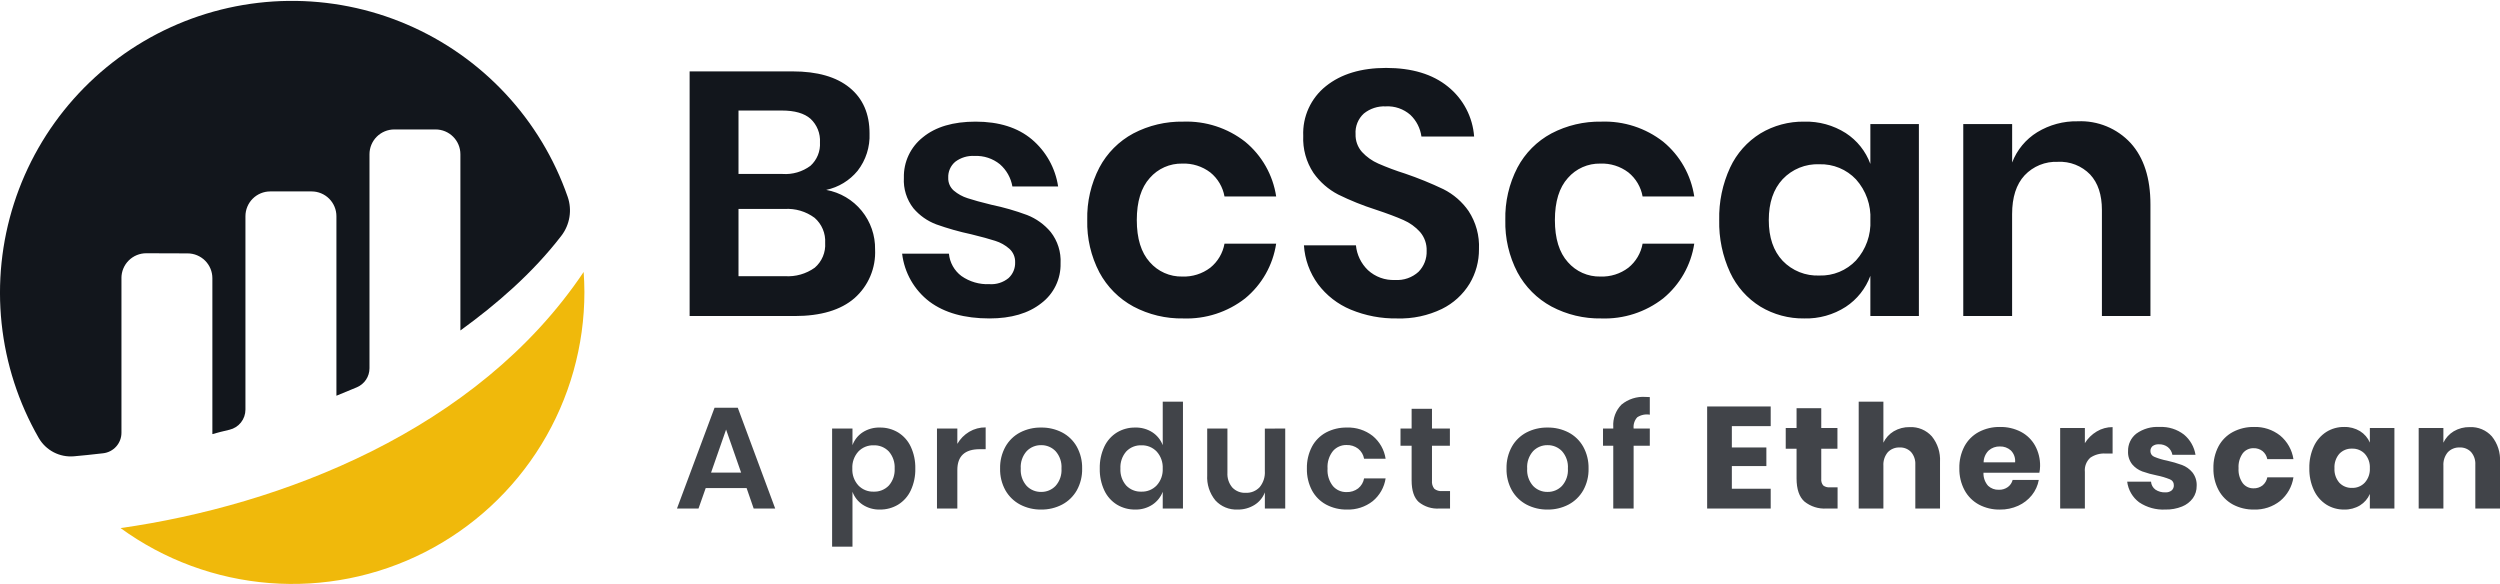 <svg width="959" height="224" viewBox="0 0 959 224" fill="none" xmlns="http://www.w3.org/2000/svg">
<g clip-path="url(#clip0)">
<path d="M46.583 106.645C46.584 105.395 46.831 104.156 47.311 103.001C47.792 101.846 48.495 100.798 49.382 99.916C50.269 99.033 51.322 98.335 52.479 97.86C53.637 97.386 54.877 97.145 56.128 97.15L71.953 97.202C74.476 97.202 76.896 98.204 78.68 99.987C80.464 101.771 81.467 104.19 81.467 106.712V166.527C83.249 165.999 85.53 165.436 88.04 164.845C89.779 164.436 91.329 163.452 92.438 162.053C93.547 160.653 94.151 158.92 94.151 157.134V82.942C94.151 80.42 95.154 78.001 96.938 76.217C98.722 74.434 101.142 73.431 103.665 73.431H119.538C122.061 73.431 124.481 74.434 126.265 76.217C128.049 78.001 129.052 80.42 129.052 82.942V151.804C129.052 151.804 133.022 150.198 136.888 148.566C138.325 147.959 139.55 146.942 140.413 145.643C141.275 144.344 141.735 142.82 141.736 141.261V59.167C141.736 56.646 142.738 54.227 144.522 52.444C146.306 50.661 148.725 49.658 151.248 49.658H167.104C169.626 49.66 172.043 50.663 173.825 52.447C175.608 54.23 176.609 56.647 176.609 59.167V126.768C190.356 116.81 204.287 104.832 215.343 90.43C216.947 88.34 218.008 85.885 218.432 83.285C218.857 80.684 218.63 78.02 217.773 75.528C212.656 60.811 204.521 47.324 193.889 35.929C183.257 24.535 170.363 15.484 156.031 9.357C141.699 3.23 126.245 0.16 110.659 0.346C95.072 0.531 79.696 3.966 65.514 10.432C51.332 16.899 38.656 26.253 28.298 37.897C17.94 49.54 10.128 63.217 5.362 78.052C0.596 92.887 -1.02 108.553 0.618 124.048C2.257 139.542 7.113 154.524 14.877 168.036C16.229 170.366 18.219 172.263 20.613 173.502C23.006 174.742 25.704 175.273 28.389 175.032C31.388 174.768 35.123 174.396 39.563 173.875C41.495 173.655 43.279 172.733 44.575 171.283C45.871 169.833 46.589 167.958 46.591 166.014V106.645" fill="#12161C"/>
<path d="M46.245 202.573C62.959 214.727 82.71 222.022 103.314 223.652C123.918 225.281 144.571 221.182 162.988 211.806C181.406 202.431 196.87 188.146 207.669 170.531C218.469 152.916 224.182 132.658 224.179 111.999C224.179 109.414 224.058 106.87 223.887 104.334C182.953 165.359 107.372 193.887 46.245 202.573" fill="#F0B90B"/>
<path opacity="0.8" d="M286.395 187.212H270.715L267.944 195.076H259.688L274.095 156.418H283.015L297.366 195.076H289.11L286.395 187.212ZM284.29 181.285L278.527 164.781L272.765 181.285H284.29ZM337.537 164.005C339.995 163.97 342.413 164.623 344.519 165.888C346.633 167.195 348.319 169.091 349.367 171.344C350.583 173.971 351.181 176.841 351.113 179.735C351.181 182.628 350.583 185.499 349.367 188.125C348.319 190.378 346.633 192.275 344.519 193.581C342.413 194.847 339.995 195.499 337.537 195.464C335.192 195.53 332.882 194.88 330.916 193.599C329.122 192.406 327.754 190.673 327.01 188.652V209.698H319.197V164.393H327.01V170.762C327.748 168.742 329.118 167.014 330.916 165.833C332.89 164.573 335.197 163.936 337.537 164.005ZM335.099 170.818C334.011 170.784 332.928 170.98 331.92 171.393C330.913 171.807 330.004 172.429 329.254 173.218C327.654 175 326.827 177.344 326.954 179.735C326.894 180.91 327.067 182.085 327.461 183.194C327.856 184.303 328.465 185.323 329.254 186.196C330.004 186.985 330.913 187.607 331.92 188.021C332.928 188.434 334.011 188.63 335.099 188.596C336.19 188.643 337.277 188.457 338.29 188.051C339.302 187.646 340.217 187.029 340.973 186.242C342.533 184.445 343.328 182.11 343.189 179.735C343.325 177.352 342.53 175.009 340.973 173.199C340.221 172.405 339.308 171.782 338.295 171.371C337.282 170.96 336.192 170.771 335.099 170.818V170.818ZM367.236 170.264C368.33 168.359 369.895 166.767 371.78 165.639C373.69 164.506 375.876 163.921 378.097 163.95V172.313H375.825C370.099 172.313 367.236 174.972 367.236 180.289V195.076H359.424V164.393H367.236V170.264ZM399.373 164.005C402.175 163.96 404.944 164.607 407.435 165.888C409.798 167.125 411.752 169.02 413.059 171.344C414.473 173.91 415.18 176.806 415.109 179.735C415.182 182.655 414.475 185.542 413.059 188.098C411.741 190.413 409.791 192.306 407.435 193.553C404.949 194.852 402.178 195.509 399.373 195.464C396.569 195.509 393.797 194.852 391.311 193.553C388.956 192.306 387.005 190.413 385.688 188.098C384.272 185.542 383.564 182.655 383.637 179.735C383.567 176.806 384.274 173.91 385.688 171.344C386.995 169.02 388.948 167.125 391.311 165.888C393.803 164.607 396.572 163.96 399.373 164.005ZM399.373 170.762C398.341 170.743 397.316 170.938 396.363 171.333C395.409 171.729 394.548 172.317 393.833 173.061C393.029 173.966 392.414 175.023 392.024 176.169C391.634 177.315 391.477 178.527 391.561 179.735C391.478 180.941 391.636 182.151 392.026 183.295C392.416 184.44 393.03 185.495 393.833 186.399C394.548 187.143 395.409 187.731 396.363 188.127C397.316 188.523 398.341 188.717 399.373 188.698C400.406 188.717 401.431 188.523 402.384 188.127C403.337 187.731 404.199 187.143 404.914 186.399C405.717 185.495 406.331 184.44 406.721 183.295C407.111 182.151 407.269 180.941 407.186 179.735C407.27 178.527 407.113 177.315 406.723 176.169C406.332 175.023 405.718 173.966 404.914 173.061C404.199 172.317 403.337 171.729 402.384 171.333C401.431 170.938 400.406 170.743 399.373 170.762V170.762ZM435.444 164.005C437.785 163.936 440.092 164.573 442.066 165.833C443.87 167.021 445.255 168.745 446.027 170.762V154.092H453.785V195.076H446.027V188.652C445.247 190.671 443.86 192.4 442.056 193.599C440.093 194.878 437.787 195.528 435.444 195.464C432.987 195.499 430.569 194.847 428.463 193.581C426.349 192.275 424.663 190.378 423.615 188.125C422.398 185.499 421.801 182.628 421.869 179.735C421.801 176.841 422.398 173.971 423.615 171.344C424.663 169.091 426.349 167.195 428.463 165.888C430.569 164.623 432.987 163.97 435.444 164.005V164.005ZM437.882 170.818C436.79 170.771 435.7 170.96 434.687 171.371C433.674 171.782 432.761 172.405 432.009 173.199C430.452 175.009 429.657 177.352 429.793 179.735C429.654 182.11 430.449 184.445 432.009 186.242C432.765 187.029 433.679 187.646 434.692 188.051C435.705 188.457 436.792 188.643 437.882 188.596C438.97 188.628 440.052 188.43 441.058 188.015C442.064 187.599 442.97 186.977 443.719 186.187C444.508 185.314 445.117 184.294 445.511 183.185C445.906 182.076 446.078 180.901 446.018 179.725C446.141 177.341 445.314 175.004 443.719 173.227C442.97 172.437 442.064 171.815 441.058 171.399C440.052 170.984 438.97 170.786 437.882 170.818V170.818ZM493.014 164.393V195.076H485.201V188.873C484.433 190.887 483.021 192.59 481.184 193.719C479.24 194.905 476.997 195.511 474.72 195.464C473.138 195.535 471.559 195.259 470.095 194.656C468.631 194.054 467.316 193.138 466.242 191.975C463.996 189.241 462.868 185.758 463.084 182.227V164.393H470.841V181.341C470.713 183.405 471.388 185.439 472.725 187.018C473.38 187.7 474.174 188.235 475.054 188.585C475.933 188.935 476.877 189.093 477.823 189.049C478.821 189.095 479.818 188.927 480.745 188.554C481.673 188.181 482.509 187.613 483.197 186.889C484.63 185.151 485.343 182.932 485.192 180.685V164.402L493.014 164.393ZM516.673 164.005C520.246 163.88 523.748 165.017 526.564 167.218C529.242 169.422 531.008 172.539 531.523 175.968H523.267C522.999 174.453 522.193 173.086 520.995 172.119C519.708 171.143 518.122 170.644 516.507 170.707C515.528 170.688 514.557 170.884 513.661 171.281C512.766 171.678 511.969 172.267 511.326 173.005C509.817 174.91 509.076 177.311 509.249 179.735C509.073 182.157 509.811 184.558 511.317 186.464C511.961 187.204 512.76 187.793 513.656 188.19C514.553 188.587 515.526 188.783 516.507 188.762C518.122 188.825 519.708 188.326 520.995 187.35C522.193 186.383 522.999 185.016 523.267 183.501H531.523C531.008 186.93 529.242 190.047 526.564 192.252C523.748 194.452 520.246 195.59 516.673 195.464C513.894 195.516 511.148 194.858 508.694 193.553C506.391 192.303 504.503 190.407 503.264 188.098C501.92 185.519 501.253 182.642 501.325 179.735C501.255 176.819 501.922 173.933 503.264 171.344C504.493 169.027 506.383 167.128 508.694 165.888C511.154 164.601 513.898 163.954 516.673 164.005V164.005ZM556.235 188.375V195.076H552.135C549.283 195.27 546.463 194.379 544.239 192.584C542.411 190.922 541.496 188.153 541.496 184.276V170.984H537.23V164.393H541.496V156.805H549.309V164.393H556.18V170.984H549.309V184.387C549.193 185.496 549.511 186.608 550.195 187.489C551.039 188.163 552.113 188.481 553.188 188.375H556.235ZM593.636 164.005C596.437 163.96 599.206 164.607 601.698 165.888C604.061 167.125 606.014 169.02 607.322 171.344C608.735 173.91 609.442 176.806 609.372 179.735C609.445 182.655 608.737 185.542 607.322 188.098C606.004 190.413 604.053 192.306 601.698 193.553C599.212 194.852 596.44 195.509 593.636 195.464C590.828 195.51 588.053 194.853 585.565 193.553C583.213 192.304 581.265 190.412 579.95 188.098C578.534 185.542 577.827 182.655 577.9 179.735C577.829 176.806 578.536 173.91 579.95 171.344C581.255 169.021 583.205 167.126 585.565 165.888C588.059 164.606 590.831 163.959 593.636 164.005ZM593.636 170.762C592.604 170.743 591.579 170.938 590.625 171.333C589.672 171.729 588.81 172.317 588.095 173.061C587.291 173.966 586.677 175.023 586.287 176.169C585.897 177.315 585.739 178.527 585.823 179.735C585.74 180.941 585.898 182.151 586.288 183.295C586.679 184.44 587.293 185.495 588.095 186.399C588.81 187.143 589.672 187.731 590.625 188.127C591.579 188.523 592.604 188.717 593.636 188.698C594.668 188.717 595.693 188.523 596.646 188.127C597.6 187.731 598.461 187.143 599.177 186.399C599.979 185.495 600.593 184.44 600.983 183.295C601.373 182.151 601.531 180.941 601.448 179.735C601.532 178.527 601.375 177.315 600.985 176.169C600.595 175.023 599.98 173.966 599.177 173.061C598.461 172.317 597.6 171.729 596.646 171.333C595.693 170.938 594.668 170.743 593.636 170.762V170.762ZM632.865 159.076C631.19 158.782 629.466 159.139 628.044 160.073C627.525 160.646 627.134 161.322 626.895 162.057C626.656 162.792 626.576 163.569 626.659 164.338V164.393H632.865V170.984H626.659V195.076H618.847V170.984H614.913V164.393H618.847V163.673C618.748 162.125 618.975 160.573 619.514 159.118C620.054 157.663 620.893 156.337 621.977 155.227C624.571 153.077 627.898 152.015 631.258 152.264C631.96 152.264 632.496 152.282 632.865 152.319V159.076ZM664.337 163.452V171.648H677.58V178.793H664.337V187.489H679.242V195.076H654.862V155.919H679.242V163.452H664.337ZM704.896 186.935V195.076H700.63C697.577 195.264 694.563 194.306 692.18 192.39C690.167 190.599 689.16 187.636 689.16 183.501V172.147H685.004V164.172H689.16V156.584H698.635V164.172H704.841V172.147H698.635V183.667C698.534 184.58 698.8 185.497 699.374 186.215C700.093 186.765 700.994 187.022 701.895 186.935H704.896ZM732.6 163.839C734.184 163.768 735.763 164.049 737.224 164.662C738.685 165.275 739.992 166.204 741.05 167.384C743.272 170.13 744.391 173.605 744.19 177.132V195.076H734.715V178.239C734.821 176.473 734.234 174.735 733.081 173.393C732.522 172.81 731.844 172.352 731.094 172.051C730.344 171.75 729.538 171.613 728.731 171.648C727.883 171.608 727.035 171.75 726.246 172.065C725.458 172.38 724.746 172.862 724.16 173.476C722.95 174.931 722.345 176.795 722.47 178.682V195.076H712.995V154.092H722.47V169.821C723.33 168.004 724.708 166.482 726.432 165.445C728.298 164.346 730.435 163.789 732.6 163.839V163.839ZM782.579 178.793C782.57 179.649 782.478 180.503 782.302 181.341H760.859C760.785 183.177 761.419 184.972 762.632 186.353C763.743 187.383 765.218 187.931 766.732 187.876C767.98 187.924 769.209 187.554 770.223 186.824C771.125 186.155 771.77 185.197 772.051 184.11H782.08C781.692 186.248 780.778 188.256 779.421 189.953C778.027 191.691 776.242 193.077 774.212 193.996C772.004 195 769.601 195.504 767.175 195.473C764.37 195.527 761.596 194.869 759.113 193.562C756.778 192.297 754.862 190.379 753.6 188.042C752.224 185.454 751.538 182.555 751.606 179.624C751.531 176.687 752.208 173.78 753.573 171.178C754.832 168.848 756.749 166.941 759.086 165.695C761.579 164.389 764.361 163.732 767.175 163.784C769.987 163.724 772.769 164.371 775.265 165.667C777.54 166.871 779.416 168.708 780.667 170.956C781.975 173.358 782.633 176.059 782.579 178.793V178.793ZM772.993 177.353C773.074 176.518 772.97 175.676 772.687 174.886C772.405 174.096 771.951 173.378 771.359 172.784C770.21 171.76 768.713 171.215 767.175 171.261C765.589 171.206 764.043 171.761 762.853 172.812C761.634 174.011 760.937 175.643 760.914 177.353H772.993ZM799.756 169.987C800.895 168.145 802.464 166.606 804.327 165.501C806.159 164.402 808.258 163.827 810.394 163.839V173.975H807.679C805.606 173.847 803.55 174.412 801.833 175.581C801.087 176.26 800.51 177.105 800.15 178.048C799.789 178.991 799.654 180.004 799.756 181.009V195.076H790.281V164.172H799.756V169.987ZM828.402 163.784C831.782 163.611 835.114 164.652 837.793 166.719C840.147 168.69 841.711 171.443 842.198 174.473H833.333C833.125 173.306 832.502 172.254 831.579 171.51C830.602 170.766 829.398 170.385 828.171 170.43C827.302 170.369 826.44 170.614 825.733 171.122C825.453 171.365 825.233 171.668 825.088 172.009C824.944 172.35 824.88 172.719 824.902 173.088C824.904 173.561 825.051 174.022 825.323 174.408C825.596 174.795 825.981 175.088 826.426 175.248C827.972 175.893 829.582 176.375 831.228 176.688C833.201 177.128 835.144 177.692 837.045 178.378C838.574 178.96 839.928 179.923 840.98 181.175C842.149 182.65 842.74 184.501 842.642 186.381C842.67 188.063 842.165 189.71 841.201 191.089C840.146 192.529 838.706 193.643 837.045 194.301C835.004 195.12 832.817 195.515 830.618 195.464C827.064 195.642 823.547 194.671 820.589 192.695C819.329 191.752 818.271 190.565 817.481 189.204C816.691 187.843 816.184 186.336 815.99 184.775H825.133C825.174 185.375 825.347 185.959 825.639 186.485C825.931 187.012 826.335 187.468 826.823 187.821C827.945 188.564 829.273 188.932 830.618 188.873C831.496 188.936 832.365 188.669 833.056 188.125C833.33 187.879 833.547 187.574 833.69 187.235C833.834 186.895 833.901 186.528 833.887 186.159C833.906 185.665 833.769 185.177 833.495 184.765C833.222 184.353 832.826 184.036 832.363 183.861C830.76 183.217 829.099 182.722 827.404 182.384C825.485 182.007 823.596 181.489 821.753 180.833C820.271 180.276 818.955 179.352 817.93 178.147C816.791 176.711 816.22 174.908 816.323 173.079C816.287 171.789 816.555 170.508 817.103 169.34C817.651 168.172 818.466 167.148 819.481 166.35C822.068 164.488 825.221 163.581 828.402 163.784V163.784ZM864.639 163.784C868.266 163.663 871.82 164.831 874.668 167.079C877.42 169.371 879.234 172.594 879.765 176.135H869.737C869.509 174.919 868.862 173.821 867.908 173.033C866.909 172.27 865.674 171.878 864.417 171.925C863.628 171.911 862.846 172.081 862.134 172.423C861.422 172.764 860.8 173.267 860.317 173.892C859.139 175.558 858.572 177.579 858.71 179.615C858.57 181.653 859.137 183.678 860.317 185.347C860.799 185.973 861.421 186.478 862.133 186.821C862.845 187.164 863.627 187.336 864.417 187.322C865.674 187.37 866.909 186.978 867.908 186.215C868.862 185.426 869.509 184.329 869.737 183.113H879.765C879.231 186.651 877.418 189.869 874.668 192.159C871.821 194.411 868.268 195.582 864.639 195.464C861.833 195.517 859.06 194.86 856.577 193.553C854.243 192.29 852.327 190.375 851.064 188.042C849.688 185.454 849.001 182.555 849.069 179.624C848.995 176.687 849.672 173.78 851.036 171.178C852.295 168.848 854.213 166.941 856.549 165.695C859.043 164.389 861.825 163.732 864.639 163.784ZM899.214 163.784C901.358 163.725 903.473 164.282 905.309 165.39C906.982 166.43 908.296 167.957 909.077 169.765V164.172H918.496V195.076H909.077V189.482C908.296 191.291 906.982 192.818 905.309 193.858C903.473 194.966 901.358 195.523 899.214 195.464C896.796 195.501 894.42 194.837 892.371 193.553C890.292 192.205 888.64 190.293 887.606 188.042C886.391 185.405 885.795 182.526 885.86 179.624C885.789 176.712 886.386 173.823 887.606 171.178C888.646 168.938 890.298 167.037 892.371 165.695C894.42 164.411 896.796 163.747 899.214 163.784V163.784ZM902.261 172.092C901.349 172.054 900.439 172.212 899.593 172.556C898.747 172.9 897.985 173.422 897.358 174.085C896.046 175.622 895.381 177.607 895.501 179.624C895.381 181.64 896.046 183.625 897.358 185.162C897.985 185.826 898.747 186.347 899.593 186.691C900.439 187.035 901.349 187.194 902.261 187.156C903.178 187.185 904.09 187.018 904.936 186.664C905.782 186.31 906.542 185.779 907.165 185.107C908.492 183.598 909.178 181.631 909.077 179.624C909.187 177.607 908.501 175.628 907.165 174.113C906.538 173.448 905.776 172.923 904.931 172.575C904.085 172.226 903.175 172.062 902.261 172.092V172.092ZM947.419 163.839C949.002 163.768 950.582 164.049 952.043 164.662C953.504 165.275 954.811 166.204 955.869 167.384C958.091 170.13 959.21 173.605 959.009 177.132V195.076H949.534V178.239C949.64 176.473 949.053 174.735 947.9 173.393C947.341 172.81 946.663 172.352 945.913 172.051C945.163 171.75 944.357 171.613 943.55 171.648C942.701 171.608 941.854 171.75 941.065 172.065C940.277 172.38 939.565 172.862 938.979 173.476C937.769 174.931 937.164 176.795 937.289 178.682V195.076H927.805V164.172H937.28V169.821C938.14 168.004 939.518 166.482 941.241 165.445C943.11 164.344 945.25 163.788 947.419 163.839V163.839Z" fill="#12161C"/>
<path d="M316.932 72.846C322.292 73.811 327.127 76.665 330.563 80.888C333.967 85.069 335.78 90.319 335.683 95.709C335.849 99.215 335.224 102.714 333.854 105.947C332.485 109.18 330.405 112.063 327.77 114.384C322.495 118.948 314.849 121.23 304.831 121.23H264.538V27.386H304.033C313.514 27.386 320.806 29.468 325.909 33.633C331.011 37.798 333.56 43.644 333.555 51.172C333.775 56.349 332.149 61.437 328.967 65.528C325.9 69.258 321.657 71.839 316.932 72.846V72.846ZM283.288 66.731H300.169C303.999 67.003 307.799 65.894 310.882 63.608C312.127 62.483 313.103 61.093 313.736 59.539C314.369 57.986 314.643 56.309 314.539 54.635C314.641 52.956 314.372 51.276 313.752 49.712C313.131 48.149 312.174 46.741 310.948 45.589C308.555 43.462 304.876 42.399 299.911 42.399H283.288V66.731ZM301.108 105.944C305.182 106.212 309.223 105.061 312.544 102.687C313.899 101.519 314.965 100.053 315.657 98.404C316.35 96.755 316.65 94.968 316.533 93.183C316.638 91.373 316.326 89.563 315.622 87.893C314.917 86.222 313.839 84.735 312.47 83.546C309.157 81.094 305.082 79.893 300.967 80.156H283.288V105.944H301.108ZM374.247 46.66C383.201 46.66 390.382 48.919 395.79 53.439C401.244 58.037 404.836 64.463 405.896 71.516H388.35C387.779 68.215 386.089 65.211 383.563 63.009C380.826 60.795 377.373 59.66 373.855 59.819C371.18 59.653 368.534 60.455 366.401 62.079C365.523 62.83 364.827 63.77 364.366 64.829C363.905 65.889 363.691 67.039 363.742 68.193C363.707 69.12 363.88 70.043 364.248 70.893C364.616 71.744 365.17 72.502 365.869 73.112C367.43 74.431 369.238 75.425 371.188 76.036C373.316 76.745 376.375 77.587 380.364 78.561C385 79.525 389.556 80.836 393.995 82.483C397.509 83.862 400.621 86.102 403.045 88.996C405.722 92.416 407.068 96.689 406.835 101.026C406.906 103.977 406.274 106.903 404.989 109.561C403.704 112.219 401.804 114.534 399.447 116.312C394.527 120.206 387.9 122.153 379.566 122.153C369.992 122.153 362.323 120.006 356.561 115.714C353.662 113.508 351.238 110.741 349.433 107.578C347.628 104.415 346.479 100.92 346.055 97.304H364.007C364.163 98.987 364.67 100.62 365.494 102.096C366.319 103.573 367.443 104.861 368.795 105.877C371.941 108.081 375.729 109.18 379.566 109.001C382.211 109.184 384.827 108.352 386.88 106.675C387.713 105.908 388.37 104.971 388.806 103.927C389.242 102.883 389.447 101.757 389.407 100.627C389.44 99.655 389.261 98.688 388.882 97.793C388.504 96.897 387.934 96.095 387.213 95.443C385.633 94.048 383.775 93.005 381.76 92.385C379.588 91.677 376.51 90.835 372.526 89.86C367.991 88.896 363.527 87.63 359.161 86.072C355.756 84.793 352.735 82.665 350.384 79.891C347.784 76.565 346.484 72.407 346.727 68.193C346.65 65.211 347.271 62.252 348.541 59.551C349.811 56.851 351.694 54.485 354.041 52.641C358.912 48.654 365.648 46.66 374.247 46.66V46.66ZM453.902 46.66C462.476 46.358 470.881 49.088 477.639 54.369C484.066 59.66 488.306 67.141 489.541 75.371H469.72C469.076 71.738 467.14 68.459 464.267 66.141C461.178 63.798 457.371 62.6 453.496 62.751C451.146 62.706 448.815 63.176 446.666 64.129C444.518 65.082 442.605 66.495 441.062 68.267C437.738 71.945 436.076 77.328 436.076 84.418C436.076 91.507 437.738 96.89 441.062 100.568C442.605 102.34 444.518 103.753 446.666 104.706C448.815 105.659 451.146 106.129 453.496 106.084C457.371 106.235 461.178 105.037 464.267 102.694C467.14 100.376 469.076 97.097 469.72 93.464H489.534C488.298 101.694 484.059 109.175 477.632 114.466C470.872 119.737 462.47 122.459 453.902 122.153C447.234 122.279 440.643 120.704 434.753 117.574C429.224 114.574 424.695 110.023 421.721 104.482C418.494 98.293 416.893 91.387 417.067 84.41C416.898 77.413 418.499 70.487 421.721 64.272C424.669 58.712 429.206 54.154 434.753 51.179C440.655 48.09 447.241 46.535 453.902 46.66ZM567.335 95.583C567.37 100.237 566.129 104.811 563.744 108.809C561.192 112.988 557.502 116.353 553.106 118.512C547.764 121.087 541.879 122.336 535.951 122.153C529.842 122.258 523.776 121.104 518.132 118.763C513.145 116.691 508.807 113.316 505.573 108.994C502.391 104.647 500.522 99.481 500.187 94.106H520.134C520.482 97.719 522.109 101.09 524.722 103.61C526.124 104.901 527.769 105.901 529.561 106.552C531.353 107.202 533.256 107.49 535.161 107.398C536.79 107.508 538.425 107.287 539.967 106.75C541.509 106.214 542.928 105.372 544.137 104.275C545.178 103.218 545.993 101.959 546.53 100.576C547.067 99.193 547.316 97.715 547.262 96.233C547.361 93.587 546.458 91 544.735 88.989C542.962 87.019 540.785 85.455 538.352 84.403C535.781 83.251 532.235 81.921 527.714 80.415C522.791 78.843 517.991 76.91 513.352 74.633C509.56 72.668 506.299 69.819 503.844 66.325C501.064 62.121 499.69 57.144 499.921 52.11C499.767 48.469 500.476 44.844 501.989 41.529C503.503 38.214 505.779 35.304 508.631 33.035C514.438 28.383 522.129 26.057 531.703 26.057C541.632 26.057 549.545 28.449 555.44 33.235C558.336 35.566 560.721 38.467 562.447 41.759C564.173 45.05 565.203 48.662 565.473 52.368H545.26C544.83 49.197 543.332 46.266 541.012 44.06C538.412 41.782 535.023 40.613 531.57 40.804C528.539 40.661 525.56 41.63 523.193 43.529C522.098 44.523 521.242 45.751 520.688 47.121C520.134 48.492 519.897 49.97 519.994 51.445C519.908 53.957 520.789 56.407 522.454 58.291C524.208 60.189 526.336 61.705 528.704 62.744C532.068 64.212 535.508 65.499 539.01 66.598C544.019 68.307 548.926 70.304 553.704 72.58C557.567 74.523 560.882 77.402 563.345 80.954C566.179 85.285 567.575 90.399 567.335 95.568V95.583ZM614.277 46.66C622.85 46.358 631.255 49.088 638.014 54.369C644.441 59.66 648.68 67.141 649.916 75.371H630.101C629.458 71.738 627.521 68.459 624.649 66.141C621.56 63.798 617.753 62.6 613.878 62.751C611.528 62.706 609.196 63.176 607.048 64.129C604.9 65.082 602.987 66.495 601.444 68.267C598.12 71.945 596.457 77.328 596.457 84.418C596.457 91.507 598.12 96.89 601.444 100.568C602.987 102.34 604.9 103.753 607.048 104.706C609.196 105.659 611.528 106.129 613.878 106.084C617.753 106.235 621.56 105.037 624.649 102.694C627.521 100.376 629.458 97.097 630.101 93.464H649.916C648.677 101.688 644.437 109.164 638.014 114.451C631.254 119.73 622.849 122.457 614.277 122.153C607.608 122.279 601.017 120.704 595.128 117.574C589.599 114.574 585.069 110.023 582.096 104.482C578.869 98.293 577.267 91.387 577.441 84.41C577.273 77.413 578.874 70.487 582.096 64.272C585.043 58.712 589.58 54.154 595.128 51.179C601.03 48.09 607.615 46.535 614.277 46.66ZM692.07 46.66C697.708 46.501 703.265 48.028 708.028 51.046C712.375 53.863 715.688 58.014 717.47 62.877V47.59H736.087V121.23H717.47V105.811C715.678 110.685 712.369 114.855 708.028 117.707C703.279 120.764 697.716 122.314 692.07 122.153C686.173 122.237 680.37 120.671 675.315 117.634C670.24 114.499 666.195 109.947 663.679 104.541C660.76 98.237 659.327 91.347 659.49 84.403C659.327 77.458 660.76 70.569 663.679 64.265C666.195 58.858 670.24 54.307 675.315 51.172C680.37 48.137 686.174 46.574 692.07 46.66V46.66ZM697.921 63.009C695.299 62.9 692.684 63.354 690.252 64.341C687.82 65.328 685.629 66.826 683.826 68.733C680.279 72.548 678.506 77.779 678.506 84.425C678.506 91.071 680.279 96.277 683.826 100.043C685.639 101.931 687.835 103.411 690.265 104.385C692.695 105.359 695.305 105.805 697.921 105.693C700.537 105.773 703.14 105.299 705.559 104.303C707.978 103.306 710.159 101.809 711.958 99.91C715.777 95.683 717.762 90.114 717.477 84.425C717.777 78.694 715.793 73.078 711.958 68.806C710.16 66.905 707.98 65.405 705.561 64.406C703.141 63.407 700.538 62.931 697.921 63.009V63.009ZM796.992 46.527C800.789 46.357 804.577 47.018 808.091 48.465C811.606 49.911 814.762 52.108 817.338 54.901C822.386 60.484 824.91 68.326 824.91 78.428V121.23H806.293V80.555C806.293 74.707 804.786 70.165 801.772 66.931C800.175 65.286 798.244 64.003 796.11 63.166C793.976 62.329 791.687 61.958 789.397 62.079C787.022 61.975 784.651 62.384 782.448 63.279C780.245 64.173 778.261 65.532 776.631 67.263C773.44 70.719 771.844 75.681 771.844 82.15V121.23H753.108V47.59H771.859V62.337C773.702 57.504 777.091 53.415 781.5 50.707C786.162 47.866 791.54 46.416 796.999 46.527H796.992Z" fill="#12161C"/>
</g>
<defs>
<clipPath id="clip0">
<rect width="959" height="224" fill="white"/>
</clipPath>
</defs>
</svg>
